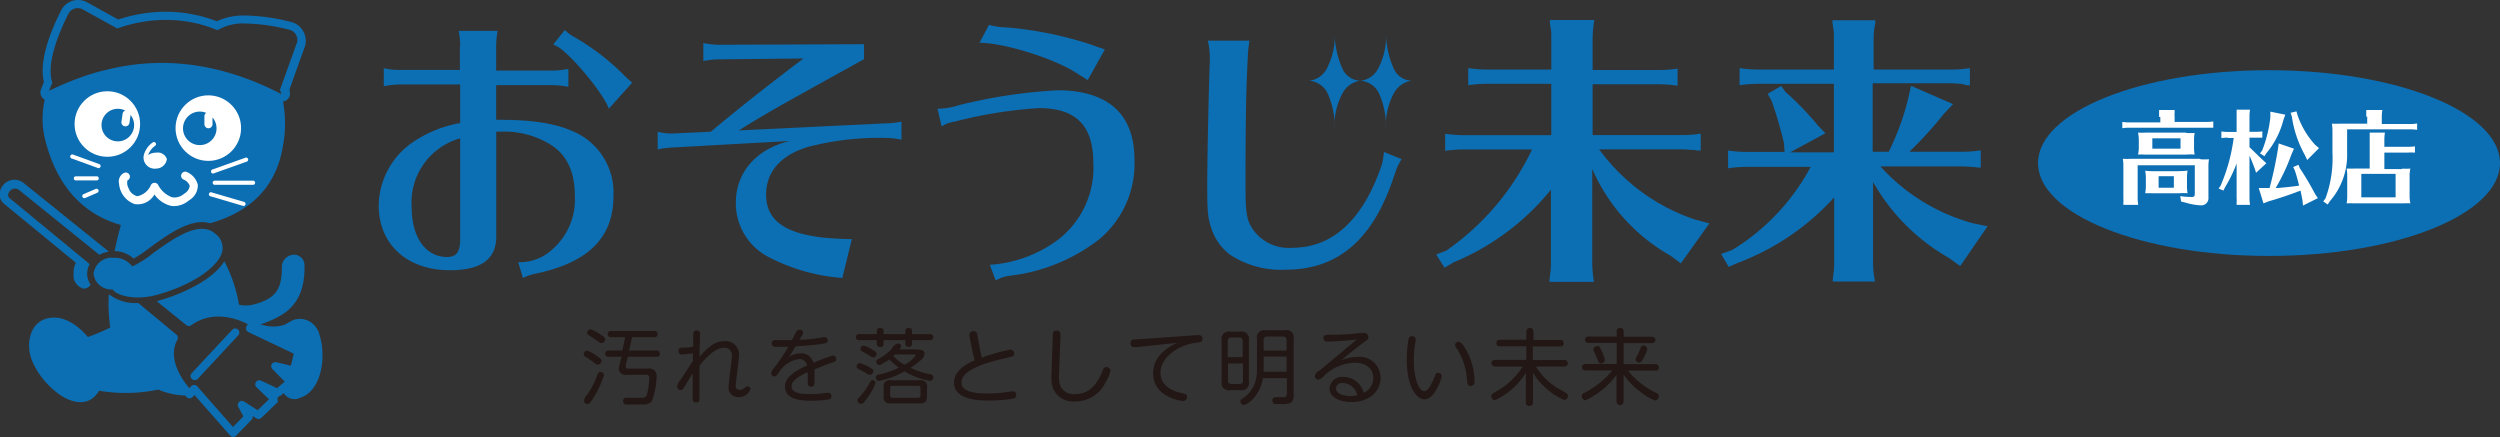 <svg id="logo" xmlns="http://www.w3.org/2000/svg" viewBox="0 0 262.46 45.89"><rect x="0" y="0" width="262.46" height="45.89" fill="#333333" stroke="none"/><defs><style>.cls-1{fill:#0c6eb3;}.cls-2{fill:#fff;}.cls-3{fill:#221714;}</style></defs><title>logo</title><path class="cls-1" d="M489.46,267a2.33,2.33,0,0,0-1.95-1.32,2.39,2.39,0,0,0,1.83-1.22,7.26,7.26,0,0,0,.86-3.83,9.29,9.29,0,0,0,.86,3.88,2.12,2.12,0,0,0,1.83,1.16,2.55,2.55,0,0,0-1.81,1.22,7.06,7.06,0,0,0-.89,3.83A8.37,8.37,0,0,0,489.46,267Z" transform="translate(-350.08 -257.2)"/><path class="cls-1" d="M494.85,267a2.33,2.33,0,0,0-1.95-1.32,2.39,2.39,0,0,0,1.83-1.22,7.26,7.26,0,0,0,.86-3.83,9.29,9.29,0,0,0,.86,3.88,2.12,2.12,0,0,0,1.83,1.16,2.55,2.55,0,0,0-1.81,1.22,7.06,7.06,0,0,0-.89,3.83A8.37,8.37,0,0,0,494.85,267Z" transform="translate(-350.08 -257.2)"/><path class="cls-1" d="M398.39,262.1a9,9,0,0,0-.15-1.66h4.08a9.18,9.18,0,0,0-.15,1.66v2.51h5.92a8.68,8.68,0,0,0,1.66-.18v1.89a8.78,8.78,0,0,0-1.66-.18h-5.92v3.64h0.56c3.58,0,6.15.47,8.08,1.48a7,7,0,0,1,3.67,6.57c0,4.29-2.63,6.92-8.08,8.08a5.35,5.35,0,0,0-1.42.47l-0.5-1.66a1.84,1.84,0,0,0,.38,0,5,5,0,0,0,3.23-1.36,6.92,6.92,0,0,0,2.34-5.56c0-2.43-.74-4.14-2.28-5.24a9.15,9.15,0,0,0-5.41-1.54h-0.56v11c0,2.4-1.6,3.55-4.88,3.55-4.47,0-7.46-2.72-7.46-6.78a8.19,8.19,0,0,1,3.28-6.45,12.65,12.65,0,0,1,5.27-2.22v-4.05H392a9.57,9.57,0,0,0-1.63.18v-1.89a6.9,6.9,0,0,0,1.63.18h6.36V262.1Zm0,9.62A7,7,0,0,0,393.3,279c0,3.11,1.48,5.18,3.7,5.18,1,0,1.39-.5,1.39-1.92v-10.5ZM414,268.61c-0.65-1.78-4.35-6.12-5.56-6.6l-0.27-.15,1.21-1.51a4,4,0,0,0,1,.74,25.12,25.12,0,0,1,5,3.79,12.81,12.81,0,0,0,1.07,1Z" transform="translate(-350.08 -257.2)"/><path class="cls-1" d="M440.75,263.43l-1.92,1.07c-6.92,3.82-8.73,4.85-11.18,6.39l15.41-.74a8.61,8.61,0,0,0,1.66-.18v1.89a9.07,9.07,0,0,0-1.69-.18,29.5,29.5,0,0,0-8.14.95c-2.84.86-4.38,2.6-4.38,5,0,3.17,2.72,4.62,9,4.67l-1,4.08a19.9,19.9,0,0,1-7.9-2.28,6.35,6.35,0,0,1-3.28-5.62c0-3.2,2.19-5.68,5.68-6.48l-12.25.68a8.47,8.47,0,0,0-1.63.21v-1.86a5.48,5.48,0,0,0,1.36.18l0.33,0,3.88-.18c2.84-2.37,5.47-4.47,9.73-7.69l-8.82.09a8.82,8.82,0,0,0-1.69.18v-1.89a10.14,10.14,0,0,0,1.45.18h0.21l15.21-.06v1.6Z" transform="translate(-350.08 -257.2)"/><path class="cls-1" d="M448.5,268.61a7.1,7.1,0,0,0,2.22-.36,54.38,54.38,0,0,1,10.38-1.57c5.3,0,8.08,2.49,8.08,7.28a10.34,10.34,0,0,1-3.67,8.34,18.92,18.92,0,0,1-9.41,3.85,3.54,3.54,0,0,0-1.21.35l-0.21.09-0.09,0L454,285a13.47,13.47,0,0,0,6.48-2.16,9.51,9.51,0,0,0,4.38-8.55c0-3.91-1.83-5.74-5.71-5.74a46.81,46.81,0,0,0-8.85,1.42,3.36,3.36,0,0,0-1.36.5Zm15.77-3c-0.27-.18-0.44-0.3-0.74-0.47l-0.38-.24-0.15-.09c-2.34-1.51-7.75-3.17-10.09-3.11l1-1.89a7.67,7.67,0,0,0,1.92.27,39.1,39.1,0,0,1,8.73,1.78l0.92,0.33,0.38,0.12,0.21,0.09Z" transform="translate(-350.08 -257.2)"/><path class="cls-1" d="M497.24,273.91a4.55,4.55,0,0,0-.5.92,0.49,0.49,0,0,0-.06.15l-0.44,1.27c-2.19,6.24-5.83,9.26-11.15,9.26a9.75,9.75,0,0,1-5.83-1.54,5.62,5.62,0,0,1-2-2.78c-0.38-1.12-.44-1.75-0.44-4.44,0-3.17.18-11.15,0.27-13a5.79,5.79,0,0,0,0-.62,7.39,7.39,0,0,0-.21-1.66h4.38a12.15,12.15,0,0,0-.18,1.72c-0.18,3.22-.24,6.89-0.24,13.49,0,3,.12,3.7.89,4.76a4.61,4.61,0,0,0,4.05,1.77c4.23,0,7.43-3,9.35-8.67a6.85,6.85,0,0,0,.24-1.39Z" transform="translate(-350.08 -257.2)"/><path class="cls-1" d="M517.94,272.84a20.53,20.53,0,0,0,10.06,7.4l1.54,0.41-3,4.2-1.07-.8a19.32,19.32,0,0,1-8.23-9.11v9.85a12.4,12.4,0,0,0,.18,2h-4.67l0-.15,0.06-.59a7.54,7.54,0,0,0,.09-1.21v-7.72a25.83,25.83,0,0,1-10.24,7.63l-0.92.56-0.89-1.39,1.07-.41a27.06,27.06,0,0,0,9-10.62H503.8a12.74,12.74,0,0,0-2,.15v-1.8a13.32,13.32,0,0,0,2,.15h9.14V266h-6.72a12.45,12.45,0,0,0-2,.15v-1.8a12.45,12.45,0,0,0,2,.15h6.72v-3.25c0-.38,0-0.74-0.06-1.09l-0.09-.59,0-.27h4.67a12.13,12.13,0,0,0-.18,2v3.25h6.92a12,12,0,0,0,2-.15v1.8a12.45,12.45,0,0,0-2-.15h-6.92v5.33h9.35a12,12,0,0,0,2-.15V273l-0.33,0-0.41-.06c-0.33,0-.71-0.06-1.21-0.06h-8.67Z" transform="translate(-350.08 -257.2)"/><path class="cls-1" d="M547.5,274.68a20.32,20.32,0,0,0,9.67,5.95l1.57,0.33-2.87,4.17-1.15-.83a21.21,21.21,0,0,1-8-8v8.46a9.62,9.62,0,0,0,.21,2h-4.44l0-.15,0.06-.59a7.53,7.53,0,0,0,.09-1.21v-6.89a26,26,0,0,1-10.15,6.89l-0.92.41-0.8-1.36,1.15-.41a22.75,22.75,0,0,0,8.25-8.73H533.5a12.73,12.73,0,0,0-2,.15V273a13.25,13.25,0,0,0,2,.15h3.93l-0.06-.92-0.15-.62c-0.44-1.69-.74-2.66-1.15-3.82l-0.41-.74,1.42-.83,0.44,0.62a30.58,30.58,0,0,1,3.4,3.52l0.8,0.83-3.7,2h4.59V266h-7.9a12.71,12.71,0,0,0-2,.15v-1.8a12.9,12.9,0,0,0,2,.15h7.9v-3.22c0-.38,0-0.74-0.06-1.09l-0.09-.59,0-.27h4.5l0,0.3-0.09.44a9.76,9.76,0,0,0-.09,1.21v3.22h8.11a11.91,11.91,0,0,0,2-.15v1.8l-0.33,0L556,266c-0.33,0-.71-0.06-1.21-0.06h-8.11v7.19h1.69l0.18-.38a26.92,26.92,0,0,0,1.86-5.21l0.3-1.33,4.41,1.92-0.95,1a39.87,39.87,0,0,1-3.64,4h5.5a11.92,11.92,0,0,0,2-.15v1.81l-0.33,0-0.41-.06c-0.33,0-.71-0.06-1.21-0.06H547.5Z" transform="translate(-350.08 -257.2)"/><path class="cls-1" d="M370.51,297.1a0.43,0.43,0,0,1-.31-0.72l4.26-4.56a0.43,0.43,0,1,1,.63.59L370.82,297A0.43,0.43,0,0,1,370.51,297.1Z" transform="translate(-350.08 -257.2)"/><path class="cls-1" d="M362,284.26a1.92,1.92,0,0,0-2.1,1.67,1.86,1.86,0,0,0,1.87,1.66h0.13l0.09,0.1c0.5,0.58,2.43,1.07,4.61.45,3.62-1,6.41-2.89,6.81-4.53a1.84,1.84,0,0,0-.69-1.84h0c-1.68-1.54-4.5.52-6.56,2a11,11,0,0,1-2,1.31l-0.21.08-0.15-.18A2.28,2.28,0,0,0,362,284.26Z" transform="translate(-350.08 -257.2)"/><path class="cls-1" d="M357.81,285.9a1.43,1.43,0,0,0,1.08,1.61,0.91,0.91,0,0,0,.71-0.42,2,2,0,0,1-.37-1.16,2,2,0,0,1,.27-1L351.09,278a0.4,0.4,0,0,1-.15-0.29,0.64,0.64,0,0,1,.19-0.47,0.69,0.69,0,0,1,.89-0.14l8.49,6.85a3.06,3.06,0,0,1,1-.33l-9-7.25a1.53,1.53,0,0,0-2.05.21,1.5,1.5,0,0,0-.42,1.11,1.26,1.26,0,0,0,.46.9l7.55,6.2A2.11,2.11,0,0,0,357.81,285.9Z" transform="translate(-350.08 -257.2)"/><path class="cls-1" d="M383.6,292.3a1,1,0,0,0-.18-0.46,2.08,2.08,0,0,0-2.33-1.11c-0.42.09-.85,0.48-1.29,0.61a3.82,3.82,0,0,1-2.05,0l-0.33-.08,0.33-.11c1.78-.69,4.13-1.63,4.29-5.4,0-.61.18-1.38-0.76-1.77a1.29,1.29,0,0,0-1.61,1.25c0,2.1-.46,3.21-2.69,3.86a3.47,3.47,0,0,1-1.81.1,15.08,15.08,0,0,0-1.54-4.56c-1.1,1.81-4.09,3.34-6.88,4.13l-0.22.06,3.12,2.52a0.43,0.43,0,0,0,.52,0c2.33-1.68,5-.6,5.92-0.1l-0.12.2a0.43,0.43,0,0,0,.18.62l4.77,2.27-0.3,1.26-1.53-.36a0.43,0.43,0,0,0-.41.72l1.29,1.31-0.8.69-1.68-.79a0.43,0.43,0,0,0-.48.7l1.31,1.25-1.19,1.16-1.43-.92a0.43,0.43,0,0,0-.61.56l0.54,1-1.09,1.12-3.75-4.27a0.43,0.43,0,0,0-.32-0.15h0a0.43,0.43,0,0,0-.32.14l-0.19.21c-0.71-.84-2.35-3.11-1.26-5.09a0.43,0.43,0,0,0-.1-0.54l-4-3.32a4.56,4.56,0,0,1-3-.86H361.5a17,17,0,0,0,.16,3.43,19.07,19.07,0,0,1-2.36,1c-1-1.2-2.46-2.25-4-2-1.74.25-2.35,1.95-2.12,3.52,0.44,3,5.28,7.5,7.31,4.12a16.67,16.67,0,0,0,6.21-.12,7.49,7.49,0,0,0,2.81.62l0.17,0.18a0.45,0.45,0,0,0,.32.12,0.43,0.43,0,0,0,.31-0.14l0.19-.21,3.74,4.25a0.43,0.43,0,0,0,.31.15h0a0.43,0.43,0,0,0,.31-0.13l1.63-1.67a0.43,0.43,0,0,0,.11-0.4l0.39,0.25a0.43,0.43,0,0,0,.53-0.05l1.76-1.7a0.41,0.41,0,0,1,.28-0.64l0.31-.27a1.3,1.3,0,0,0,1.7.51C384,298.19,384.32,294.32,383.6,292.3Z" transform="translate(-350.08 -257.2)"/><path class="cls-1" d="M381.89,260.44a1.94,1.94,0,0,0-1.21-.92,20.5,20.5,0,0,0-4.79-.69,6.71,6.71,0,0,0-3.05.6,15,15,0,0,0-5.3-1,16,16,0,0,0-5.05.82l-3.28-1.82a2,2,0,0,0-2.69.82c-1.15,2.26-2.37,5.35-1.83,7.57-0.11.26-.22,0.54-0.33,0.84a0.85,0.85,0,0,0,.42,1,9,9,0,0,0,.07,4.33c1.37,5.33,4.48,7.86,7.92,8.83-0.2.72-.44,1.67-0.66,2.74a3,3,0,0,1,2,.79,14.9,14.9,0,0,0,1.69-1.14c1.89-1.38,4.36-3.18,6.33-2.57,3.54-1,6.87-3.21,7.66-8.15a12.56,12.56,0,0,0,0-4.63,0.86,0.86,0,0,0,.69-1.14l0-.09,0-.08,1.66-4.61,0-.05A2,2,0,0,0,381.89,260.44Zm-0.65,1.28-1.77,4.91c0.06,0.15.11,0.3,0.17,0.45l-0.13-.06v0c-9.71-5-16.9-2.81-19.12-2.28a30.77,30.77,0,0,0-5.16,2,8.45,8.45,0,0,1,.35-0.84c-0.72-2.07.82-5.55,1.68-7.25a1.1,1.1,0,0,1,1.51-.46l3.62,2a15.2,15.2,0,0,1,5.14-.9,14,14,0,0,1,5.38,1.08,5.32,5.32,0,0,1,3-.7,19.8,19.8,0,0,1,4.57.66A1.1,1.1,0,0,1,381.25,261.72Z" transform="translate(-350.08 -257.2)"/><path class="cls-2" d="M372.43,275.42a0.22,0.22,0,0,1-.07-0.42l3.45-1.23a0.22,0.22,0,1,1,.14.41l-3.45,1.23h-0.07Z" transform="translate(-350.08 -257.2)"/><path class="cls-2" d="M376.69,276.6h0l-4.11,0a0.22,0.22,0,0,1,0-.43h0l4.11,0A0.22,0.22,0,0,1,376.69,276.6Z" transform="translate(-350.08 -257.2)"/><path class="cls-2" d="M375.68,278.82h-0.06l-3.4-1a0.22,0.22,0,1,1,.12-0.41l3.4,1A0.22,0.22,0,0,1,375.68,278.82Z" transform="translate(-350.08 -257.2)"/><path class="cls-2" d="M360.46,274.85h-0.07l-2.75-1a0.22,0.22,0,1,1,.14-0.41l2.75,1A0.22,0.22,0,0,1,360.46,274.85Z" transform="translate(-350.08 -257.2)"/><path class="cls-2" d="M358,276.14a0.22,0.22,0,0,1,0-.43h2.23a0.21,0.21,0,0,1,.22.21,0.21,0.21,0,0,1-.21.22H358Z" transform="translate(-350.08 -257.2)"/><path class="cls-2" d="M358.91,278a0.22,0.22,0,0,1-.08-0.41l1.33-.57a0.22,0.22,0,0,1,.17.4L359,278Z" transform="translate(-350.08 -257.2)"/><circle class="cls-2" cx="11.27" cy="13.02" r="3.44"/><path class="cls-1" d="M363.79,269.27l-0.12.83a0.42,0.42,0,0,1-.84-0.12l0.12-.84a0.42,0.42,0,0,1,.28-0.33A1.71,1.71,0,1,0,363.79,269.27Z" transform="translate(-350.08 -257.2)"/><circle class="cls-2" cx="21.87" cy="13.45" r="3.44"/><path class="cls-1" d="M372.39,269.53v0.71a0.42,0.42,0,0,1-.85,0v-0.85a0.42,0.42,0,0,1,.19-0.34A1.76,1.76,0,1,0,372.39,269.53Z" transform="translate(-350.08 -257.2)"/><path class="cls-2" d="M368.4,278.84a2.1,2.1,0,0,1-.46-0.05,3.07,3.07,0,0,1-1.65-1.17,2,2,0,0,1-2.09,1,2.46,2.46,0,0,1-1.62-2.13,1,1,0,0,1,.53-1.14,0.43,0.43,0,0,1,.35.79,1.15,1.15,0,0,0,.12.82,1.29,1.29,0,0,0,.92.84,2,2,0,0,0,1.43-1.19,0.43,0.43,0,0,1,.75,0,2.73,2.73,0,0,0,1.46,1.3,1.52,1.52,0,0,0,1.27-.37,1.14,1.14,0,0,0,.59-0.83,1.15,1.15,0,0,0-.65-0.66,0.43,0.43,0,0,1,.35-0.79,2,2,0,0,1,1.15,1.35,1.83,1.83,0,0,1-.92,1.62A2.51,2.51,0,0,1,368.4,278.84Z" transform="translate(-350.08 -257.2)"/><path class="cls-2" d="M366.46,273.23a1.42,1.42,0,0,0-.83.25,2.05,2.05,0,0,1,.77-1,0.22,0.22,0,0,0-.25-0.35,2.36,2.36,0,0,0-.95,1.27,1.17,1.17,0,0,0,1.27,1.5,1.15,1.15,0,0,0,1.13-1A1,1,0,0,0,366.46,273.23Z" transform="translate(-350.08 -257.2)"/><path class="cls-3" d="M412.83,295.48a0.76,0.76,0,0,1-.43-0.25c-0.26-.19-0.31-0.23-0.81-0.55a0.33,0.33,0,0,1-.23-0.31,0.36,0.36,0,0,1,.34-0.36,3.32,3.32,0,0,1,1,.53c0.49,0.34.54,0.4,0.54,0.53A0.42,0.42,0,0,1,412.83,295.48Zm-1.08,3.13a9.89,9.89,0,0,0,1.07-2.1,0.31,0.31,0,0,1,.31-0.26,0.34,0.34,0,0,1,.36.34,10.85,10.85,0,0,1-1.26,2.61c-0.24.36-.31,0.42-0.46,0.42a0.38,0.38,0,0,1-.38-0.39A1.26,1.26,0,0,1,411.74,298.61Zm1.5-5.39a0.88,0.88,0,0,1-.48-0.26c-0.24-.18-0.66-0.42-0.91-0.59a0.26,0.26,0,0,1-.13-0.23,0.38,0.38,0,0,1,.35-0.37,4.2,4.2,0,0,1,1.13.61,0.73,0.73,0,0,1,.4.42A0.4,0.4,0,0,1,413.24,293.22ZM419,294a0.31,0.31,0,0,1,.36.33,0.3,0.3,0,0,1-.36.32h-3c-0.14.54-.15,0.56-0.22,0.82a0.76,0.76,0,0,0,0,.22c0,0.21.17,0.21,0.34,0.21h2a0.75,0.75,0,0,1,.9.74,8.16,8.16,0,0,1-.5,2.65,1,1,0,0,1-.92.37h-1.33a2.08,2.08,0,0,1-.56,0,0.36,0.36,0,0,1-.21-0.35c0-.35.25-0.35,0.45-0.35l1.35,0c0.55,0,.64-0.06.75-0.55a8.9,8.9,0,0,0,.2-1.55,0.29,0.29,0,0,0-.35-0.31h-2a0.7,0.7,0,0,1-.86-0.6,8.48,8.48,0,0,1,.31-1.3H414a0.33,0.33,0,1,1,0-.65h1.41c0.11-.47.22-0.94,0.29-1.4h-1.44a0.33,0.33,0,1,1,0-.65h4.49a0.3,0.3,0,0,1,.36.32,0.31,0.31,0,0,1-.36.33h-2.31c-0.09.42-.29,1.27-0.31,1.4H419Z" transform="translate(-350.08 -257.2)"/><path class="cls-3" d="M422.84,294.31c-0.25,0-1,.11-1.17.11a0.35,0.35,0,0,1-.36-0.38c0-.33.23-0.34,0.44-0.35,0.42,0,.62,0,1.11-0.1l0-1.15c0-.26,0-0.55.36-0.55a0.32,0.32,0,0,1,.35.38c0,0.38-.06,2.05-0.06,2.4a6.78,6.78,0,0,1,1.1-1.07,2.35,2.35,0,0,1,1.52-.59,1.42,1.42,0,0,1,1.54,1.43c0,0.25-.09.94-0.17,1.63s-0.18,1.36-.18,1.59a0.41,0.41,0,0,0,.39.48,1.1,1.1,0,0,0,.61-0.26,0.42,0.42,0,0,1,.26-0.12,0.3,0.3,0,0,1,.29.3,1.29,1.29,0,0,1-1.3.83,1,1,0,0,1-1-1.12c0-.26.1-1,0.18-1.65s0.17-1.39.17-1.62a0.77,0.77,0,0,0-.83-0.79c-0.93,0-2,1.13-2.58,1.9,0,0.52,0,2.8,0,3.26s0,0.58-.35.58-0.37-.23-0.36-0.5l0-2.58-0.92,1.52a0.42,0.42,0,0,1-.33.26,0.39,0.39,0,0,1-.39-0.38,1.33,1.33,0,0,1,.36-0.68l1.3-2v-0.83Z" transform="translate(-350.08 -257.2)"/><path class="cls-3" d="M432.91,294.69a2.09,2.09,0,0,1,1.18-.4,1.31,1.31,0,0,1,1.38,1,15.4,15.4,0,0,1,2.07-.77,0.37,0.37,0,0,1,.33.39c0,0.21-.12.25-0.5,0.38-0.74.26-1.73,0.68-1.78,0.69,0,0.25,0,.4,0,0.82,0,0.81,0,1-.36,1a0.33,0.33,0,0,1-.35-0.36c0-.19,0-1,0-1.18-0.72.34-1.7,0.84-1.7,1.48,0,0.83,1.32.83,1.83,0.83a11,11,0,0,0,1.84-.13l0.22,0a0.33,0.33,0,0,1,.3.36,0.32,0.32,0,0,1-.29.34,12.3,12.3,0,0,1-1.84.13c-0.74,0-2.75,0-2.75-1.48,0-1,1-1.6,2.32-2.23a0.8,0.8,0,0,0-.86-0.66,2.94,2.94,0,0,0-2.1,1.41c-0.27.36-.3,0.41-0.46,0.41a0.35,0.35,0,0,1-.35-0.35,1.31,1.31,0,0,1,.39-0.64,24.48,24.48,0,0,0,1.41-2.12h-1.33a0.34,0.34,0,0,1-.41-0.35,0.33,0.33,0,0,1,.42-0.35l1,0h0.7c0.07-.13.37-0.72,0.44-0.84a0.39,0.39,0,0,1,.35-0.25,0.35,0.35,0,0,1,.39.29,0.42,0.42,0,0,1-.05.18s-0.23.39-.35,0.58c0,0,.88,0,1.79-0.16,0.14,0,.76-0.12.87-0.12a0.32,0.32,0,0,1,.32.35c0,0.28-.17.29-0.88,0.4-0.89.12-2,.19-2.52,0.22C433.2,294.25,433.15,294.33,432.91,294.69Z" transform="translate(-350.08 -257.2)"/><path class="cls-3" d="M445.13,292.28v-0.35a0.27,0.27,0,0,1,.33-0.29c0.24,0,.37.07,0.37,0.29v0.35h1.85a0.32,0.32,0,1,1,0,.63h-1.85v0.4a0.29,0.29,0,0,1-.35.3,0.3,0.3,0,0,1-.35-0.3v-0.4h-2.29v0.4a0.29,0.29,0,0,1-.35.31,0.3,0.3,0,0,1-.36-0.31v-0.4h-1.84a0.3,0.3,0,0,1-.35-0.31,0.3,0.3,0,0,1,.35-0.32h1.84v-0.35a0.28,0.28,0,0,1,.34-0.29c0.23,0,.37.06,0.37,0.29v0.35h2.29Zm-3.74,4.27a0.82,0.82,0,0,1-.43-0.21c-0.12-.08-0.68-0.35-0.79-0.42a0.26,0.26,0,0,1-.16-0.24,0.37,0.37,0,0,1,.33-0.36,4.4,4.4,0,0,1,1,.42c0.4,0.23.43,0.28,0.43,0.46A0.37,0.37,0,0,1,441.38,296.54ZM442,297.4a6.06,6.06,0,0,1-1.08,1.84,0.58,0.58,0,0,1-.45.36,0.39,0.39,0,0,1-.37-0.37,0.39,0.39,0,0,1,.14-0.27,6.91,6.91,0,0,0,1-1.32c0.29-.51.3-0.54,0.46-0.54A0.34,0.34,0,0,1,442,297.4Zm-0.24-2.68a1.06,1.06,0,0,1-.49-0.25c-0.12-.08-0.65-0.35-0.74-0.41a0.24,0.24,0,0,1-.11-0.22,0.36,0.36,0,0,1,.33-0.36,3.35,3.35,0,0,1,.89.41c0.42,0.24.46,0.3,0.46,0.47A0.38,0.38,0,0,1,441.71,294.73Zm4.64-.81c0.31,0,.74,0,0.74.45a1,1,0,0,1-.47.71,7.49,7.49,0,0,1-1,.74,8.61,8.61,0,0,0,2.06.69,0.3,0.3,0,0,1,.33.29,0.36,0.36,0,0,1-.34.4,8.35,8.35,0,0,1-2.68-1,8.91,8.91,0,0,1-2.69,1,0.35,0.35,0,0,1-.33-0.36,0.32,0.32,0,0,1,.33-0.3,9.39,9.39,0,0,0,2.1-.73,7,7,0,0,1-1-.86c-0.15.1-.48,0.3-0.72,0.44a0.73,0.73,0,0,1-.34.14,0.34,0.34,0,0,1-.32-0.35,0.28,0.28,0,0,1,.17-0.26,5.08,5.08,0,0,0,1.47-1.1,1,1,0,0,1,.66-0.56,0.3,0.3,0,0,1,.31.29,0.61,0.61,0,0,1-.16.34h1.85Zm1,4.8c0,0.62-.13.84-0.81,0.84h-2.93a0.66,0.66,0,0,1-.81-0.81v-0.81a0.66,0.66,0,0,1,.81-0.81h2.93a0.66,0.66,0,0,1,.81.81v0.77Zm-0.68-.73a0.25,0.25,0,0,0-.29-0.28h-2.62a0.24,0.24,0,0,0-.28.28v0.7a0.24,0.24,0,0,0,.28.28h2.62a0.25,0.25,0,0,0,.29-0.28V298ZM444,294.46l-0.13.12a5.57,5.57,0,0,0,1.16.92,3.25,3.25,0,0,0,1.18-1,0.1,0.1,0,0,0-.12-0.09H444Z" transform="translate(-350.08 -257.2)"/><path class="cls-3" d="M452.94,293.75c0,0.1.11,0.56,0.22,1a18.33,18.33,0,0,1,3-.85,0.39,0.39,0,0,1,.39.42c0,0.28-.07.29-1,0.5-2.08.48-4.53,1.24-4.53,2.53,0,0.56.37,1.16,2.76,1.16,0.64,0,1.33-.07,1.63-0.1s0.85-.12,1-0.12a0.34,0.34,0,0,1,.36.37,0.36,0.36,0,0,1-.29.38,14,14,0,0,1-2.53.21c-0.91,0-3.71,0-3.71-1.87,0-1.31,1.36-2,2.16-2.35-0.16-.67-0.17-0.68-0.24-1l-0.3-1.5a1,1,0,0,1,0-.23,0.4,0.4,0,0,1,.47-0.33,0.37,0.37,0,0,1,.35.42Z" transform="translate(-350.08 -257.2)"/><path class="cls-3" d="M460.6,292.71c0-.61,0-0.8.41-0.8s0.42,0.26.4,0.76l-0.15,3.78a3.85,3.85,0,0,0,.09,1.13,1.54,1.54,0,0,0,1.63,1c1.25,0,2.17-.79,2.8-2.33,0.16-.4.21-0.51,0.46-0.51a0.42,0.42,0,0,1,.43.36,4,4,0,0,1-.53,1.25,3.52,3.52,0,0,1-3.16,2,2.3,2.3,0,0,1-2.37-1.43,3.74,3.74,0,0,1-.14-1.4Z" transform="translate(-350.08 -257.2)"/><path class="cls-3" d="M469.48,293.64l-0.37,0a0.37,0.37,0,0,1-.35-0.41,0.37,0.37,0,0,1,.36-0.39l0.87-.05,5.61-.4,0.33,0a0.33,0.33,0,0,1,.38.4c0,0.32-.16.34-0.67,0.4-1.87.22-3.73,1.55-3.73,3.12s1.56,2,2.18,2.15c0.45,0.1.61,0.13,0.61,0.42a0.41,0.41,0,0,1-.41.42c-0.2,0-3.15-.39-3.15-2.91,0-1.47,1-2.5,2.53-3.2Z" transform="translate(-350.08 -257.2)"/><path class="cls-3" d="M481.19,297.24a0.77,0.77,0,0,1-.93.92h-1a0.77,0.77,0,0,1-.93-0.92v-4.3a0.77,0.77,0,0,1,.93-0.92h1a0.77,0.77,0,0,1,.93.92v4.3Zm-0.65-2.51V293a0.33,0.33,0,0,0-.37-0.37h-0.83a0.33,0.33,0,0,0-.37.37v1.69h1.58Zm0,0.63H479v1.78a0.33,0.33,0,0,0,.37.37h0.83a0.33,0.33,0,0,0,.37-0.37v-1.78Zm2.13,1.52a4.06,4.06,0,0,1-1.12,2.27,2.13,2.13,0,0,1-.86.57,0.41,0.41,0,0,1-.39-0.38,0.35,0.35,0,0,1,.2-0.29,3.13,3.13,0,0,0,1.27-1.51,3.72,3.72,0,0,0,.27-1.44v-3.3a0.78,0.78,0,0,1,.93-0.93h2a0.77,0.77,0,0,1,.92.93v5.88a0.89,0.89,0,0,1-.3.8,2,2,0,0,1-1.08.13,4.69,4.69,0,0,1-.63,0,0.36,0.36,0,0,1-.21-0.36,0.31,0.31,0,0,1,.35-0.35c0.14,0,.75,0,0.87,0a0.34,0.34,0,0,0,.29-0.42v-1.58h-2.48Zm0.07-2.87h2.41v-1.09a0.34,0.34,0,0,0-.38-0.39h-1.64a0.34,0.34,0,0,0-.39.39V294Zm2.41,0.63h-2.41v1.59h2.41v-1.59Z" transform="translate(-350.08 -257.2)"/><path class="cls-3" d="M489.44,293.06a0.36,0.36,0,0,1-.42-0.35c0-.36.18-0.36,0.87-0.37,1.18,0,1.81-.06,2.14-0.09s1-.1,1.18-0.1a0.47,0.47,0,0,1,.53.45c0,0.17,0,.21-0.45.51-1.16.88-1.65,1.29-2.4,1.91a4.39,4.39,0,0,1,1.64-.35,2.21,2.21,0,0,1,2.49,2.18c0,1.5-1.26,2.56-3.07,2.56-1.07,0-2.29-.42-2.29-1.42a1.3,1.3,0,0,1,1.46-1.22,2.22,2.22,0,0,1,2.13,1.67,1.71,1.71,0,0,0,1-1.57c0-.65-0.37-1.59-2-1.59a4.85,4.85,0,0,0-3.15,1.36,1.12,1.12,0,0,1-.61.42,0.4,0.4,0,0,1-.38-0.38,1,1,0,0,1,.58-0.64l3.83-3.2A31.06,31.06,0,0,1,489.44,293.06Zm1.63,4.35a0.63,0.63,0,0,0-.74.57c0,0.55.86,0.8,1.52,0.8a2.76,2.76,0,0,0,.71-0.09A1.57,1.57,0,0,0,491.06,297.41Z" transform="translate(-350.08 -257.2)"/><path class="cls-3" d="M498.71,292.8c0,0.11-.08.61-0.1,0.72a11.82,11.82,0,0,0-.1,1.52c0,1.78.48,3.22,1.12,3.22,0.37,0,.76-0.78,1-1.36s0.22-.55.42-0.55a0.37,0.37,0,0,1,.4.33c0,0.12-.68,2.44-1.82,2.44-0.84,0-1.86-1.32-1.86-4.12a13,13,0,0,1,.17-2.14,0.36,0.36,0,0,1,.37-0.36A0.36,0.36,0,0,1,498.71,292.8Zm5.59,1.72a7,7,0,0,1,.58,2.65,0.44,0.44,0,0,1-.4.56c-0.33,0-.35-0.26-0.41-0.87a6.77,6.77,0,0,0-1-3,0.91,0.91,0,0,1-.23-0.44,0.38,0.38,0,0,1,.37-0.35C503.6,293.11,504.1,294.05,504.3,294.53Z" transform="translate(-350.08 -257.2)"/><path class="cls-3" d="M507,295.66a0.34,0.34,0,1,1,0-.68h3.32v-1.43h-2.78a0.31,0.31,0,0,1-.36-0.34,0.31,0.31,0,0,1,.36-0.34h2.78V292a0.37,0.37,0,0,1,.75,0v0.89h2.81a0.31,0.31,0,0,1,.36.33,0.31,0.31,0,0,1-.36.35H511V295h3.33a0.34,0.34,0,1,1,0,.68h-3A6.7,6.7,0,0,0,513.7,298a7.77,7.77,0,0,1,.92.55,0.36,0.36,0,0,1,.07.22,0.43,0.43,0,0,1-.38.42,6.17,6.17,0,0,1-1.65-1,6.62,6.62,0,0,1-1.64-1.88v3.13a0.32,0.32,0,0,1-.36.36,0.32,0.32,0,0,1-.39-0.36v-3.09a7.53,7.53,0,0,1-3.26,2.87,0.41,0.41,0,0,1-.36-0.42c0-.21,0-0.21.74-0.64a7.79,7.79,0,0,0,2.55-2.47h-3Z" transform="translate(-350.08 -257.2)"/><path class="cls-3" d="M519.8,292a0.32,0.32,0,0,1,.35-0.36,0.33,0.33,0,0,1,.39.36v0.55h3a0.33,0.33,0,1,1,0,.67h-3v2.21h3.34a0.31,0.31,0,0,1,.35.34,0.3,0.3,0,0,1-.35.34H521a8.29,8.29,0,0,0,3,2.36,0.33,0.33,0,0,1,.23.31,0.45,0.45,0,0,1-.39.46,5,5,0,0,1-1.41-.8,8,8,0,0,1-1.9-1.91v2.83a0.37,0.37,0,0,1-.74,0v-2.81a8.39,8.39,0,0,1-3.27,2.68,0.46,0.46,0,0,1-.38-0.47,0.35,0.35,0,0,1,.27-0.31,9.37,9.37,0,0,0,2.94-2.36H516.5a0.34,0.34,0,1,1,0-.68h3.31v-2.21h-3a0.33,0.33,0,1,1,0-.67h3V292ZM518.21,294a3.42,3.42,0,0,1,.35,1,0.38,0.38,0,0,1-.42.34c-0.19,0-.23-0.1-0.39-0.51-0.08-.21-0.2-0.47-0.31-0.69a0.65,0.65,0,0,1-.09-0.28,0.4,0.4,0,0,1,.41-0.31C518,293.45,518,293.59,518.21,294Zm4.82-.17a4.14,4.14,0,0,1-.42,1c-0.2.36-.29,0.43-0.43,0.43a0.37,0.37,0,0,1-.39-0.32,1.25,1.25,0,0,1,.19-0.43c0.1-.21.24-0.54,0.35-0.81a0.32,0.32,0,0,1,.27-0.23A0.38,0.38,0,0,1,523,293.78Z" transform="translate(-350.08 -257.2)"/><ellipse class="cls-1" cx="238.21" cy="17.12" rx="24.25" ry="9.75"/><path class="cls-2" d="M576.75,269.47c0-.14,0-0.27,0-0.4l0-.22v-0.1h1.63v0.11l0,0.16a3.54,3.54,0,0,0,0,.44V270h3.34a4.57,4.57,0,0,0,.72-0.05v0.66h-0.12l-0.15,0-0.45,0h-8.11a4.64,4.64,0,0,0-.72.05V270a4.82,4.82,0,0,0,.72.05h3.27v-0.56Zm4.36,4.45a5.87,5.87,0,0,0,.88,0,4.63,4.63,0,0,0-.06.9v3.1a0.75,0.75,0,0,1-.75.84,6.36,6.36,0,0,1-1.62-.28l-0.5-.12-0.09-.57a9.18,9.18,0,0,0,1.19.09c0.27,0,.34-0.08.34-0.33v-3h-6V278a4.51,4.51,0,0,0,.06.71h-1.56v-0.05l0-.21a2.74,2.74,0,0,0,0-.44v-3.36a4.07,4.07,0,0,0-.06-0.78,7.35,7.35,0,0,0,.89,0h7.17Zm-1.52-2.76a7.46,7.46,0,0,0,.89,0,4.34,4.34,0,0,0-.06.88v0.52a4.42,4.42,0,0,0,.06.87,5.56,5.56,0,0,0-.89,0h-4.31a6.19,6.19,0,0,0-.74,0,3.5,3.5,0,0,0,.08-0.87V272a3.91,3.91,0,0,0-.08-0.88,7.35,7.35,0,0,0,.89,0h4.16Zm-0.74,4a5.78,5.78,0,0,0,.89-0.05,4.28,4.28,0,0,0-.06.88v0.62a4.53,4.53,0,0,0,.06.88,5.58,5.58,0,0,0-.89,0H576a6.65,6.65,0,0,0-.71,0,4.27,4.27,0,0,0,.07-0.88V276a4.39,4.39,0,0,0-.07-0.88,5.56,5.56,0,0,0,.88.05h2.72Zm-2.81-3.44v1.09H579v-1.09h-2.93Zm0.66,4v1.19h1.6V275.7h-1.6Z" transform="translate(-350.08 -257.2)"/><path class="cls-2" d="M584,271.65a4.51,4.51,0,0,0-.71.05V271a4.51,4.51,0,0,0,.71.05h0.89v-1.62c0-.14,0-0.27,0-0.4l0-.22v-0.1h1.41a4.41,4.41,0,0,0-.06.71v1.62h0.63a4.55,4.55,0,0,0,.72-0.05v0.66h-0.12l-0.15,0-0.45,0h-0.63v1l0.06,0.06,0.61,0.59,0.58,0.56,0.23,0.21,0.29,0.27-1.08,1-0.14-.45c-0.24-.61-0.3-0.8-0.55-1.35V278a4.51,4.51,0,0,0,.06.71h-1.41v-0.05l0-.21a2.74,2.74,0,0,0,0-.44v-3.64a15.53,15.53,0,0,1-1.23,2.52l-0.16.32L583,277l0.21-.31a18.64,18.64,0,0,0,1.37-5H584Zm6.65,1.75a20.6,20.6,0,0,1-1.66,3.54c0.47,0,1.92-.17,2.46-0.25-0.15-.61-0.28-1.09-0.45-1.6l-0.17-.35,0.55-.24,0.15,0.37c0.53,0.78,1.1,1.75,1.6,2.7l0.29,0.43-1.56.78-0.06-.57-0.2-1c-1.14.44-2.37,0.85-3.36,1.13l-0.53.21-0.5-1.61,0.6,0h0.54a41.25,41.25,0,0,0,.88-4.11l0.08-.57,1.6,0.55ZM590,269.24l-0.19.53a9,9,0,0,1-1.8,3.52l-0.2.31-0.47-.3,0.23-.3a13.48,13.48,0,0,0,.86-3.47l0-.61Zm1.29,0.06a8.8,8.8,0,0,0,1.84,3.1l0.41,0.35L592.3,274l-0.26-.55a11.58,11.58,0,0,1-1.35-4l-0.13-.41,0.61-.15Z" transform="translate(-350.08 -257.2)"/><path class="cls-2" d="M598.5,269.47c0-.14,0-0.27,0-0.4l0-.22v-0.1h1.69a4.41,4.41,0,0,0-.06.71v0.76h3a3.55,3.55,0,0,0,.71-0.06v0.67a4.53,4.53,0,0,0-.71-0.05h-6.64v2.41a7.38,7.38,0,0,1-1.81,5.13l-0.23.35-0.47-.33,0.24-.31a12.29,12.29,0,0,0,.73-4.84V271a4.46,4.46,0,0,0-.06-0.82,7.4,7.4,0,0,0,.89,0h2.82v-0.76Zm3.74,5.43a7.52,7.52,0,0,0,.89,0,3.69,3.69,0,0,0-.08.89v1.87a3.84,3.84,0,0,0,.08.89,5.8,5.8,0,0,0-.71,0h-5.24a6.2,6.2,0,0,0-.74,0,4.65,4.65,0,0,0,.06-0.89v-2a4,4,0,0,0-.06-0.77,7.42,7.42,0,0,0,.89,0h1.53v-3.06c0-.15,0-0.26,0-0.4l0-.2v-0.11h1.6a4.72,4.72,0,0,0-.06.71v0.78h2.5a4.34,4.34,0,0,0,.71-0.05v0.66h-0.11a3.66,3.66,0,0,0-.6,0h-2.5v1.73h1.9Zm-4.26.55v2.47h3.6v-2.47H598Z" transform="translate(-350.08 -257.2)"/></svg>
